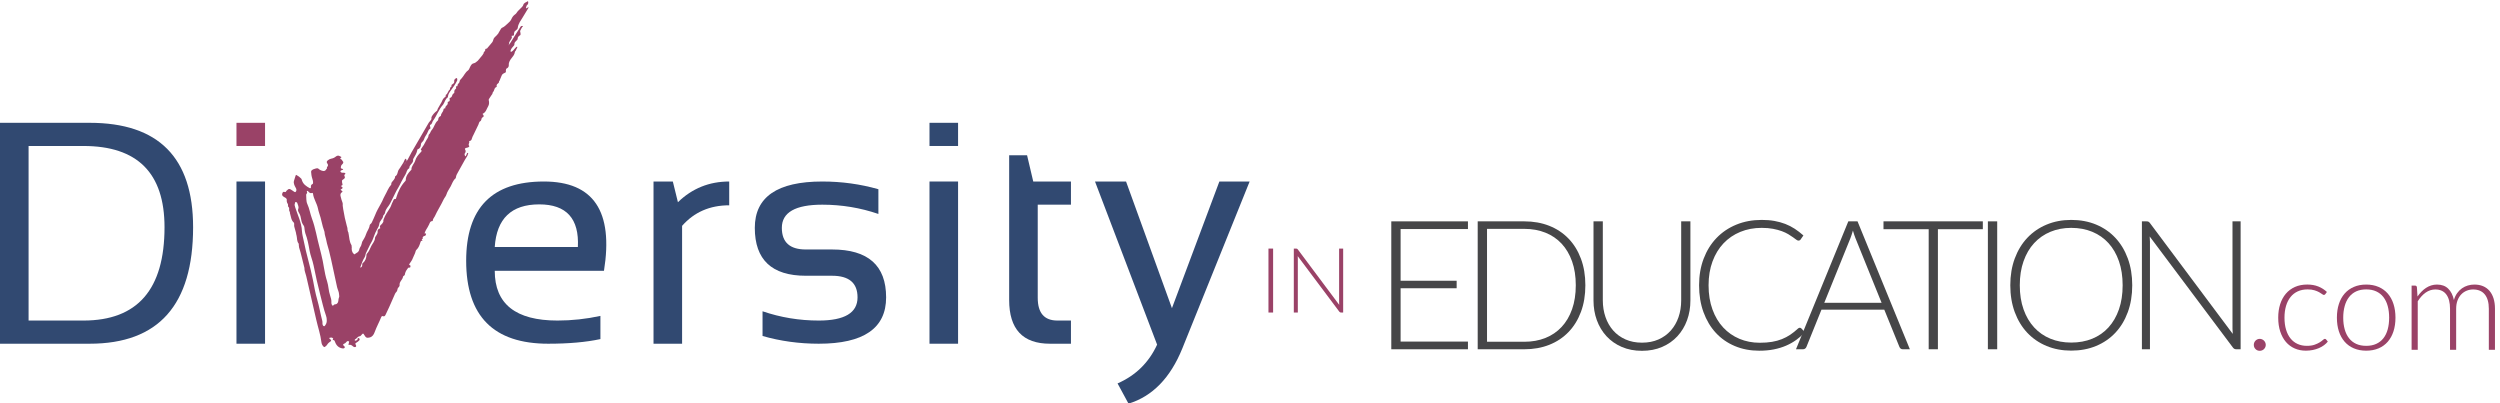 <?xml version="1.0" encoding="UTF-8" standalone="no"?>
<!-- Created with Inkscape (http://www.inkscape.org/) -->

<svg
   version="1.1"
   id="svg2"
   width="400"
   height="64.53"
   viewBox="0 0 400 64.53"
   sodipodi:docname="DiversityInEducation-logo.svg"
   inkscape:version="1.1.2 (0a00cf5339, 2022-02-04)"
   xmlns:inkscape="http://www.inkscape.org/namespaces/inkscape"
   xmlns:sodipodi="http://sodipodi.sourceforge.net/DTD/sodipodi-0.dtd"
   xmlns="http://www.w3.org/2000/svg"
   xmlns:svg="http://www.w3.org/2000/svg">
  <defs
     id="defs6" />
  <sodipodi:namedview
     id="namedview4"
     pagecolor="#ffffff"
     bordercolor="#000000"
     borderopacity="0.25"
     inkscape:showpageshadow="2"
     inkscape:pageopacity="0.0"
     inkscape:pagecheckerboard="0"
     inkscape:deskcolor="#d1d1d1"
     inkscape:pageshadow="2"
     showgrid="false"
     width="257.613px"
     height="41.56px"
     inkscape:zoom="1.1713594"
     inkscape:cx="182.26685"
     inkscape:cy="-130.19061"
     inkscape:window-width="1920"
     inkscape:window-height="1043"
     inkscape:window-x="0"
     inkscape:window-y="0"
     inkscape:window-maximized="1"
     inkscape:current-layer="g8" />
  <g
     id="g8"
     inkscape:groupmode="layer"
     inkscape:label="ink_ext_XXXXXX"
     transform="matrix(1.333,0,0,-1.333,0,41.56)">
    <g
       id="g10"
       transform="matrix(0.155,0,0,0.155,0,-17.273)"
       style="stroke-width:0.644">
      <path
         d="m 64.598,64.359 c 41.871,0 62.808,24.086 62.808,72.258 0,41.946 -20.937,62.922 -62.808,62.922 H 22.133 V 64.359 Z M 0,46.414 V 217.484 h 69.387 c 53.429,0 80.148,-26.957 80.148,-80.867 0,-60.133 -26.719,-90.203 -80.148,-90.203 L 0,46.414"
         style="fill:#314971;fill-opacity:1;fill-rule:nonzero;stroke:none;stroke-width:0.644"
         id="path12" />
      <path
         d="M 205.25,172.027 V 46.414 H 183.121 V 172.027 h 22.129"
         style="fill:#314971;fill-opacity:1;fill-rule:nonzero;stroke:none;stroke-width:0.644"
         id="path14" />
      <path
         d="m 383.129,121.305 h 64.367 c 1.113,22.011 -8.859,33.015 -29.914,33.015 -21.531,0 -33.016,-11.004 -34.453,-33.015 z m 84.582,-18.422 h -84.582 c 0,-25.68 16.191,-38.524 48.574,-38.524 11.086,0 22.168,1.195 33.254,3.59 V 50.004 c -11.086,-2.391 -24.562,-3.59 -40.43,-3.59 -42.355,0 -63.527,21.418 -63.527,64.238 0,40.918 20.059,61.375 60.176,61.375 38.437,0 53.957,-23.047 46.535,-69.144"
         style="fill:#314971;fill-opacity:1;fill-rule:nonzero;stroke:none;stroke-width:0.644"
         id="path16" />
      <path
         d="M 506.078,46.414 V 172.027 h 14.953 l 3.946,-16.031 c 11.003,10.688 24.246,16.031 39.714,16.031 v -18.425 c -14.988,0 -27.156,-5.301 -36.484,-15.907 V 46.414 h -22.129"
         style="fill:#314971;fill-opacity:1;fill-rule:nonzero;stroke:none;stroke-width:0.644"
         id="path18" />
      <path
         d="m 590.504,52.398 v 19.141 c 13.953,-4.785 28.465,-7.18 43.535,-7.18 20.02,0 30.027,5.984 30.027,17.945 0,11.168 -6.57,16.746 -19.734,16.746 H 624 c -26.328,0 -39.484,12.363 -39.484,37.086 0,23.926 17.422,35.89 52.277,35.89 15,0 29.473,-1.992 43.426,-5.98 v -19.145 c -13.953,4.786 -28.426,7.18 -43.426,7.18 -20.891,0 -31.34,-5.98 -31.34,-17.945 0,-11.168 6.184,-16.746 18.547,-16.746 h 20.332 c 27.91,0 41.875,-12.364 41.875,-37.086 0,-23.926 -17.394,-35.891 -52.168,-35.891 -15.07,0 -29.582,1.992 -43.535,5.984"
         style="fill:#314971;fill-opacity:1;fill-rule:nonzero;stroke:none;stroke-width:0.644"
         id="path20" />
      <path
         d="M 741.918,172.027 V 46.414 H 719.789 V 172.027 Z m 0,45.457 v -17.945 h -22.129 v 17.945 h 22.129"
         style="fill:#314971;fill-opacity:1;fill-rule:nonzero;stroke:none;stroke-width:0.644"
         id="path22" />
      <path
         d="m 781.48,192.363 h 13.868 l 4.785,-20.336 h 29.199 V 154.082 H 803.609 V 81.941 c 0,-11.719 5.059,-17.582 15.196,-17.582 h 10.527 V 46.414 h -16.269 c -21.055,0 -31.583,11.285 -31.583,33.859 V 192.363"
         style="fill:#314971;fill-opacity:1;fill-rule:nonzero;stroke:none;stroke-width:0.644"
         id="path24" />
      <path
         d="m 847.953,172.027 h 24.043 l 35.539,-98.097 36.727,98.097 h 23.437 L 915.551,42.703 C 906.293,19.898 892.418,5.664 873.91,0 l -8.484,15.676 c 14.031,6.137 24.238,16.145 30.625,30.023 L 847.953,172.027"
         style="fill:#314971;fill-opacity:1;fill-rule:nonzero;stroke:none;stroke-width:0.644"
         id="path26" />
      <path
         d="m 1745.32,45.527 c 0,0.633 0.11,1.23 0.35,1.809 0.23,0.562 0.56,1.051 0.98,1.473 0.42,0.41 0.89,0.742 1.45,0.996 0.55,0.254 1.15,0.371 1.82,0.371 0.63,0 1.24,-0.117 1.8,-0.371 0.57,-0.254 1.06,-0.586 1.48,-0.996 0.41,-0.422 0.75,-0.91 0.99,-1.473 0.26,-0.578 0.39,-1.176 0.39,-1.809 0,-0.664 -0.13,-1.27 -0.39,-1.828 -0.24,-0.547 -0.58,-1.023 -0.99,-1.441 -0.42,-0.422 -0.91,-0.746 -1.48,-0.981 -0.56,-0.23 -1.17,-0.351 -1.8,-0.351 -1.3,0 -2.4,0.441 -3.27,1.332 -0.88,0.879 -1.33,1.969 -1.33,3.269"
         style="fill:#9a4267;fill-opacity:1;fill-rule:nonzero;stroke:none;stroke-width:0.644"
         id="path28" />
      <path
         d="m 1800.67,84.773 c -0.17,-0.164 -0.32,-0.301 -0.47,-0.418 -0.16,-0.117 -0.36,-0.176 -0.62,-0.176 -0.35,0 -0.8,0.223 -1.38,0.672 -0.59,0.449 -1.36,0.949 -2.33,1.476 -0.96,0.535 -2.17,1.024 -3.62,1.473 -1.45,0.453 -3.21,0.676 -5.28,0.676 -2.86,0 -5.4,-0.508 -7.62,-1.524 -2.22,-1.016 -4.09,-2.473 -5.6,-4.375 -1.52,-1.895 -2.68,-4.199 -3.48,-6.894 -0.8,-2.707 -1.2,-5.742 -1.2,-9.102 0,-3.508 0.41,-6.601 1.23,-9.309 0.81,-2.695 1.97,-4.969 3.47,-6.812 1.5,-1.859 3.31,-3.266 5.45,-4.23 2.13,-0.969 4.51,-1.457 7.1,-1.457 2.41,0 4.41,0.285 6.03,0.852 1.61,0.566 2.95,1.191 3.99,1.855 1.06,0.664 1.89,1.281 2.5,1.844 0.63,0.566 1.12,0.852 1.48,0.852 0.44,0 0.77,-0.164 1,-0.5 l 1.3,-1.602 c -0.77,-0.996 -1.74,-1.934 -2.9,-2.793 -1.17,-0.867 -2.48,-1.621 -3.94,-2.254 -1.48,-0.637 -3.07,-1.125 -4.78,-1.476 -1.72,-0.352 -3.51,-0.527 -5.38,-0.527 -3.16,0 -6.05,0.578 -8.67,1.73 -2.62,1.152 -4.87,2.812 -6.75,5 -1.88,2.188 -3.35,4.863 -4.4,8.027 -1.05,3.164 -1.58,6.769 -1.58,10.801 0,3.801 0.5,7.266 1.5,10.399 1,3.137 2.46,5.832 4.37,8.098 1.93,2.266 4.27,4.024 7.05,5.274 2.79,1.25 5.98,1.875 9.58,1.875 3.24,0 6.11,-0.516 8.63,-1.543 2.52,-1.035 4.7,-2.441 6.57,-4.199 l -1.25,-1.711"
         style="fill:#9a4267;fill-opacity:1;fill-rule:nonzero;stroke:none;stroke-width:0.644"
         id="path30" />
      <path
         d="m 1832.37,44.773 c 2.97,0 5.55,0.508 7.77,1.535 2.22,1.016 4.07,2.469 5.56,4.375 1.47,1.895 2.59,4.188 3.32,6.875 0.73,2.676 1.1,5.684 1.1,9.023 0,3.301 -0.37,6.301 -1.1,8.992 -0.73,2.707 -1.85,5.012 -3.32,6.926 -1.49,1.926 -3.34,3.398 -5.56,4.434 -2.22,1.027 -4.8,1.543 -7.77,1.543 -2.97,0 -5.56,-0.516 -7.78,-1.543 -2.21,-1.035 -4.06,-2.508 -5.54,-4.434 -1.49,-1.914 -2.61,-4.219 -3.35,-6.926 -0.75,-2.691 -1.13,-5.691 -1.13,-8.992 0,-3.34 0.38,-6.348 1.13,-9.023 0.74,-2.688 1.86,-4.981 3.35,-6.875 1.48,-1.906 3.33,-3.359 5.54,-4.375 2.22,-1.027 4.81,-1.535 7.78,-1.535 z m 0,47.453 c 3.56,0 6.76,-0.606 9.58,-1.828 2.81,-1.211 5.18,-2.938 7.12,-5.164 1.93,-2.238 3.41,-4.934 4.42,-8.078 1.02,-3.152 1.53,-6.68 1.53,-10.574 0,-3.906 -0.51,-7.422 -1.53,-10.559 -1.01,-3.125 -2.49,-5.809 -4.42,-8.047 -1.94,-2.234 -4.31,-3.945 -7.12,-5.145 -2.82,-1.199 -6.02,-1.809 -9.58,-1.809 -3.57,0 -6.76,0.609 -9.57,1.809 -2.82,1.199 -5.21,2.91 -7.15,5.145 -1.95,2.238 -3.44,4.922 -4.45,8.047 -1.02,3.137 -1.53,6.652 -1.53,10.559 0,3.895 0.51,7.422 1.53,10.574 1.01,3.144 2.5,5.84 4.45,8.078 1.94,2.227 4.33,3.953 7.15,5.164 2.81,1.223 6,1.828 9.57,1.828"
         style="fill:#9a4267;fill-opacity:1;fill-rule:nonzero;stroke:none;stroke-width:0.644"
         id="path32" />
      <path
         d="m 1867.51,41.68 v 49.746 h 2.6 c 0.87,0 1.37,-0.41 1.51,-1.25 l 0.45,-7.199 c 0.96,1.367 2,2.617 3.1,3.75 1.09,1.133 2.28,2.113 3.53,2.93 1.25,0.812 2.57,1.445 3.99,1.895 1.42,0.453 2.91,0.676 4.47,0.676 3.64,0 6.54,-1.055 8.7,-3.176 2.17,-2.117 3.64,-5.059 4.41,-8.816 0.59,2.062 1.43,3.848 2.52,5.34 1.08,1.504 2.32,2.746 3.72,3.731 1.4,0.977 2.92,1.719 4.57,2.199 1.64,0.488 3.33,0.723 5.06,0.723 2.47,0 4.68,-0.41 6.64,-1.219 1.96,-0.824 3.64,-2.023 5.02,-3.625 1.37,-1.601 2.44,-3.574 3.17,-5.898 0.73,-2.336 1.1,-5 1.1,-8.008 V 41.68 h -4.75 v 31.797 c 0,4.871 -1.06,8.574 -3.15,11.133 -2.1,2.547 -5.1,3.816 -9,3.816 -1.74,0 -3.4,-0.312 -4.98,-0.945 -1.58,-0.637 -2.98,-1.574 -4.2,-2.824 -1.22,-1.25 -2.19,-2.812 -2.9,-4.676 -0.71,-1.867 -1.07,-4.035 -1.07,-6.504 V 41.68 h -4.75 v 31.797 c 0,4.832 -0.97,8.535 -2.9,11.101 -1.93,2.57 -4.76,3.848 -8.46,3.848 -2.69,0 -5.19,-0.809 -7.5,-2.418 -2.29,-1.621 -4.34,-3.859 -6.14,-6.731 V 41.68 h -4.76"
         style="fill:#9a4267;fill-opacity:1;fill-rule:nonzero;stroke:none;stroke-width:0.644"
         id="path34" />
      <path
         d="m 262.52,82.231 c -0.727,-1.399 -0.094,-3.145 -1.286,-4.477 -0.406,-0.457 -0.714,-0.731 -1.273,-0.773 -0.555,-0.047 -1.145,-0.105 -1.488,-0.57 -0.828,-1.117 -1.227,-0.328 -1.555,0.351 -0.211,0.43 -0.332,0.969 -0.297,1.441 0.141,1.938 -0.363,3.758 -0.984,5.539 -1.254,3.594 -1.188,7.488 -2.36,11.055 -2.23,6.797 -2.644,13.957 -4.507,20.812 -0.481,1.758 -0.84,3.571 -1.317,5.301 -2.035,7.457 -3.16,15.16 -5.887,22.43 -1.382,3.672 -1.886,7.609 -3.55,11.195 -1.059,2.285 -0.7,4.781 -0.926,7.192 -0.012,0.136 0.019,0.308 0.094,0.421 0.8,1.188 0.804,1.184 0.343,2.563 0.723,0.18 1.075,-0.215 1.391,-0.578 0.734,-0.844 1.531,-1.426 2.723,-0.977 0.613,0.231 0.714,-0.312 0.754,-0.64 0.5,-3.969 2.918,-7.282 3.769,-11.133 0.281,-1.254 0.535,-2.547 0.973,-3.738 1.703,-4.625 2.258,-9.571 4.019,-14.176 0.055,-0.141 0.125,-0.281 0.129,-0.426 0.078,-2.402 1.078,-4.613 1.485,-6.965 0.441,-2.551 1.382,-5.062 2.019,-7.617 2.336,-9.348 4.094,-18.824 6.238,-28.215 0.45,-1.973 1.539,-3.754 1.567,-5.875 0.008,-0.719 0.289,-1.449 -0.074,-2.141 z M 251.867,60.711 c -0.258,-0.336 -0.449,-0.855 -1.015,-0.707 -0.52,0.133 -0.809,0.547 -0.977,1.043 -0.324,0.965 -0.02,2 -0.273,2.957 -1.457,5.516 -2.372,11.148 -3.965,16.645 -1.438,4.945 -2.321,10.062 -3.297,15.129 -1.953,10.149 -5.164,19.996 -7.102,30.145 -0.492,2.586 -1.289,5.156 -1.414,7.762 -0.312,6.554 -3.297,12.293 -5.226,18.351 -0.356,1.11 -0.719,2.176 -0.125,3.309 0.16,0.304 -0.075,0.918 0.582,0.793 0.461,-0.086 0.992,-0.211 1.144,-0.778 0.414,-1.515 1.489,-2.871 0.723,-4.656 -0.387,-0.902 0.043,-1.996 0.574,-2.848 1.027,-1.644 1.465,-3.457 1.75,-5.335 0.258,-1.68 0.824,-3.223 1.899,-4.606 0.714,-0.922 0.519,-2.187 0.761,-3.293 0.192,-0.871 0.203,-1.805 0.52,-2.625 1.672,-4.34 2.504,-8.863 3.297,-13.426 0.675,-3.89 2.312,-7.574 3.093,-11.429 1.571,-7.739 3.25,-15.469 5.243,-23.082 1.386,-5.312 2.554,-10.723 4.402,-15.926 0.398,-1.125 0.609,-2.305 0.582,-3.512 0.074,-1.441 -0.289,-2.758 -1.176,-3.91 z M 399.766,289.301 c 0.695,0.496 1.101,1.043 1.203,1.875 0.375,3.094 2.269,5.461 3.828,7.992 1.473,2.387 2.902,4.793 4.351,7.191 0.231,0.176 0.231,0.422 0.036,0.567 -0.207,0.152 -0.418,-0.024 -0.586,-0.18 -0.129,-0.133 -0.258,-0.266 -0.387,-0.394 -0.324,-0.2 -0.645,-0.313 -0.945,0.039 0.218,1.097 0.476,2.172 1.5,2.859 0.097,0.066 0.113,0.258 0.168,0.391 0.074,0.695 0.336,1.398 -0.141,2.054 -1.25,-0.937 -3.098,-1.105 -3.609,-3.007 -0.192,-0.715 -0.778,-1.305 -1.317,-1.879 -1.344,-1.426 -2.937,-2.625 -3.957,-4.348 -0.168,-0.414 -0.578,-0.598 -0.871,-0.895 -1.363,-0.925 -2.328,-2.16 -2.98,-3.679 -0.618,-1.442 -1.661,-2.457 -2.883,-3.504 -1.426,-1.227 -2.629,-2.641 -4.457,-3.336 -0.371,-0.141 -0.656,-0.598 -0.895,-0.965 -0.476,-0.73 -0.894,-1.5 -1.34,-2.254 -0.3,-0.312 -0.328,-0.777 -0.586,-1.113 -0.41,-0.488 -0.796,-1 -1.234,-1.461 -1.008,-1.066 -2.387,-1.965 -2.652,-3.445 -0.27,-1.493 -1.168,-2.414 -2.071,-3.43 -0.812,-0.91 -1.586,-1.856 -2.375,-2.789 -0.296,-0.871 -1.242,-0.586 -1.796,-1 0.125,-0.77 -0.055,-1.438 -0.672,-1.949 -0.383,-0.325 -0.637,-0.703 -0.539,-1.235 -0.387,-0.433 -0.575,-0.988 -0.907,-1.457 -1.082,-1.304 -2.168,-2.609 -3.25,-3.914 -0.257,-0.355 -0.539,-0.687 -0.929,-0.906 -0.77,-0.664 -1.571,-1.344 -2.575,-1.527 -1.566,-0.289 -2.14,-1.497 -2.789,-2.684 -0.535,-0.984 -0.851,-2.305 -1.679,-2.879 -2.231,-1.551 -3.117,-4.082 -4.844,-5.973 -0.719,-0.785 -1.664,-1.589 -1.707,-2.656 -0.059,-1.418 -2.047,-1.836 -1.555,-3.414 0.008,-0.019 -0.242,-0.18 -0.359,-0.168 -0.914,0.086 -1,-0.375 -0.774,-1.094 0.114,-0.359 0.032,-0.789 -0.246,-0.964 -1.035,-0.649 -1.23,-1.594 -1.121,-2.7 0.035,-0.386 -0.164,-0.636 -0.515,-0.816 -0.618,-0.316 -0.918,-0.899 -1.125,-1.524 -0.293,-0.871 -0.629,-1.695 -1.664,-1.914 -0.407,-0.086 -0.383,-0.367 -0.36,-0.683 0.074,-0.942 0.465,-2.008 -1.039,-2.274 -0.328,-0.058 -0.523,-0.574 -0.437,-0.882 0.507,-1.891 -2.313,-2.336 -1.817,-4.207 0,-0.004 -0.265,-0.129 -0.398,-0.114 -0.844,0.094 -0.973,-0.445 -1.067,-1.097 -0.238,-1.684 -1.937,-2.743 -1.964,-4.536 0,-0.136 -0.25,-0.32 -0.418,-0.398 -1.118,-0.52 -1.602,-1.43 -1.668,-2.609 -0.024,-0.375 -0.219,-0.676 -0.485,-0.899 -2.273,-1.937 -2.586,-5.109 -4.629,-7.293 -0.812,-0.867 -1.015,-2.554 -2.175,-3.488 -0.129,-0.106 -0.184,-0.359 -0.188,-0.551 -0.043,-1.765 -1.426,-2.969 -2.094,-4.445 -0.929,-2.059 -2.218,-4.086 -3.621,-5.957 -0.164,-0.219 -0.449,-0.473 -0.113,-0.774 0.918,-0.832 0.215,-1.425 -0.328,-1.988 -1.766,-1.832 -3.477,-3.863 -4.133,-6.234 -0.707,-2.551 -3.133,-4.317 -2.981,-7.16 0.008,-0.164 -0.328,-0.336 -0.492,-0.512 -2,-2.18 -3.894,-4.414 -3.914,-7.613 -0.004,-0.336 -0.207,-0.551 -0.406,-0.766 -3.469,-3.723 -5.574,-8.184 -7.027,-12.996 -0.102,-0.332 -0.172,-0.863 -0.512,-0.828 -1.633,0.164 -1.535,-1.164 -2.082,-2.082 -0.852,-1.426 -1.172,-3.051 -1.965,-4.469 -1.648,-2.953 -3.871,-5.578 -4.988,-8.84 -0.18,-0.523 -0.473,-1.019 -0.356,-1.566 0.164,-0.739 -0.371,-1.114 -0.621,-1.664 -0.578,-1.266 -2.777,-1.77 -1.812,-3.782 0.152,-0.32 -0.36,-0.433 -0.594,-0.535 -1.121,-0.476 -1.574,-1.234 -1.418,-2.488 0.109,-0.906 -0.391,-1.723 -0.84,-2.508 -0.422,-0.73 -1.14,-1.461 -1.176,-2.215 -0.109,-2.496 -1.804,-4.164 -2.847,-6.172 -1.102,-2.105 -1.797,-4.437 -3.539,-6.175 -0.125,-0.125 -0.207,-0.352 -0.211,-0.532 -0.055,-2.539 -0.711,-4.808 -2.778,-6.5 -0.488,-0.398 -0.625,-0.968 -0.554,-1.617 0.109,-0.992 -0.473,-1.582 -1.289,-2.094 -0.262,0.633 0.078,1.067 0.234,1.497 0.816,2.277 1.621,4.558 2.945,6.609 0.66,1.019 0.532,2.324 1.075,3.34 1.464,2.73 2.539,5.64 4.175,8.32 0.879,1.441 1.457,3.281 2.098,4.965 0.656,1.723 1.363,3.406 2.277,5.012 0.715,1.25 1.504,2.515 1.676,3.957 0.152,1.297 0.754,2.336 1.496,3.269 0.766,0.961 1.426,1.871 1.512,3.153 0.027,0.375 0.476,0.726 0.746,1.078 0.301,0.394 0.625,0.754 0.691,1.289 0.254,2.09 1.621,3.836 2.723,5.308 1.117,1.504 1.875,3.203 2.656,4.739 1.664,3.265 3.102,6.652 5.075,9.761 0.894,1.41 1.515,2.957 2.3,4.391 1.032,1.887 2.035,3.816 3.168,5.644 0.938,1.508 0.844,3.641 2.735,4.586 0.156,0.075 0.211,0.446 0.226,0.684 0.074,1.004 0.59,1.742 1.25,2.461 0.942,1.023 1.891,2.074 1.645,3.656 -0.059,0.356 0.172,0.653 0.355,0.957 1.203,2.043 2.485,4.055 2.891,6.453 0.047,0.282 0.035,0.539 0.437,0.653 1.594,0.461 2.301,2.133 2.325,3.222 0.031,1.301 0.57,1.934 1.293,2.602 1.289,1.195 1.335,3.012 2.308,4.348 0.824,1.132 1.484,2.347 1.965,3.664 0.273,0.761 0.656,1.488 1.391,1.879 0.609,0.328 0.554,0.722 0.351,1.23 -0.273,0.676 -0.402,1.813 0.008,1.965 1.551,0.558 1.332,2.121 2.078,3.101 2.996,3.934 4.414,8.856 7.848,12.516 0.066,0.07 0.093,0.18 0.148,0.262 1.168,1.73 1.481,4.008 3.375,5.293 0.156,0.105 0.195,0.445 0.211,0.679 0.149,1.832 1.145,3.247 2.184,4.661 1.82,2.468 3.625,4.949 4.949,7.734 0.129,0.488 0.117,0.977 0.008,1.469 -0.727,1.019 -1.114,0.312 -1.52,-0.301 -0.625,-0.242 -0.808,-0.711 -0.801,-1.359 0.008,-0.508 0.172,-1.047 -0.14,-1.532 -0.383,-0.781 -1.235,-1.027 -1.817,-1.578 -0.367,-0.519 0.266,-1.371 -0.566,-1.742 -0.98,-0.402 -0.465,-1.668 -0.961,-2.035 -1.426,-1.059 -1.363,-3.145 -2.973,-3.992 -0.265,-0.45 0.102,-1.004 -0.254,-1.438 -0.519,-0.34 -0.96,-0.75 -1.406,-1.199 -0.855,-0.863 -1.09,-1.981 -1.633,-2.965 -0.961,-1.73 -1.972,-3.43 -2.964,-5.144 -0.321,-0.571 -0.2,-1.36 -0.86,-1.762 -1.605,-1.242 -2.945,-2.711 -3.906,-4.512 -0.348,-0.66 0.113,-1.43 -0.281,-2.082 -0.481,-0.937 -1.391,-1.555 -1.91,-2.437 -2.278,-3.848 -4.485,-7.739 -6.727,-11.606 -2.191,-3.785 -4.398,-7.566 -6.602,-11.348 -0.304,-0.312 -0.328,-0.773 -0.589,-1.105 -0.809,-1.523 -1.618,-3.047 -2.426,-4.57 -1.028,-1.196 -1.715,-2.621 -2.66,-3.993 0.254,0.711 0.636,1.223 1.023,1.739 0.434,0.578 0.984,1.121 0.789,1.957 -0.316,0.301 -0.258,0.875 -0.781,1.047 -1.035,-0.887 -1.113,-2.313 -1.887,-3.371 -1.14,-1.567 -1.98,-3.356 -3.183,-4.86 -1.336,-1.683 -0.786,-4.359 -3.028,-5.5 0.067,-2.219 -1.886,-3.289 -2.812,-4.941 -0.282,-0.473 0.074,-1.051 -0.258,-1.516 -2.211,-2.43 -3.207,-5.566 -4.832,-8.34 -0.223,-0.347 -0.328,-0.754 -0.555,-1.097 -0.179,-0.344 -0.394,-0.668 -0.531,-1.028 -1.164,-3.054 -3.023,-5.75 -4.484,-8.656 -0.754,-1.492 -1.516,-2.949 -2.082,-4.539 -0.696,-1.961 -1.762,-3.781 -2.575,-5.703 -0.363,-0.859 -1.472,-1.184 -1.57,-2.07 -0.289,-2.625 -2.141,-4.579 -2.855,-7.016 -0.614,-2.078 -1.868,-3.859 -2.934,-5.727 -0.34,-0.996 -0.438,-2.062 -0.867,-3.035 -0.727,-1.086 -1.352,-2.211 -1.524,-3.535 -0.406,-0.656 -0.687,-1.422 -1.476,-1.758 -0.621,-0.406 -1.242,-0.816 -1.864,-1.226 -0.46,-0.434 -0.617,0.09 -0.878,0.285 -1.582,1.48 -1.633,3.379 -1.461,5.336 -0.352,0.457 0.117,1.097 -0.34,1.531 -1.512,2.559 -1.547,5.484 -2.063,8.293 -0.351,0.457 0.211,1.168 -0.429,1.547 -0.211,0.848 -0.555,1.676 -0.473,2.582 -0.133,0.75 -0.195,1.516 -0.523,2.223 -1.184,4.195 -2.059,8.457 -2.754,12.761 -0.293,0.492 0.058,1.094 -0.27,1.578 -0.012,0.157 -0.023,0.309 -0.031,0.465 -0.328,1.02 0.082,2.094 -0.242,3.114 -0.657,1.722 -1.203,3.464 -1.582,5.281 -0.254,1.222 0.011,2.058 0.894,2.812 0.281,0.215 0.832,0.258 0.52,0.836 -0.461,0.414 -0.926,0.824 -1.422,1.27 1.84,1.082 2.008,1.316 0.961,2.39 -0.192,0.188 -0.707,-0.039 -0.653,0.418 0.067,0.52 0.762,0.09 0.93,0.528 0.832,0.824 -0.266,1.644 -0.008,2.472 -0.211,0.629 -0.23,1.223 0.301,1.727 0.941,0.66 2.316,1.351 1.688,2.641 -0.493,1.007 -0.368,1.382 0.398,1.902 0.254,0.176 0.09,0.437 0.016,0.66 -0.348,0.254 -0.723,0.426 -1.172,0.383 -0.246,-0.008 -0.492,-0.016 -0.739,-0.02 -0.793,-0.004 -1.648,0.278 -1.808,0.989 -0.152,0.671 0.816,0.808 1.32,1.144 0.262,0.176 0.688,0.059 0.813,0.391 -0.301,0.929 -1.883,0.215 -1.809,1.492 0.055,0.934 0.234,1.863 1.063,2.5 0.152,0.117 0.277,0.281 0.394,0.437 0.586,0.774 0.692,1.516 -0.176,2.172 -0.164,0.567 -0.535,0.965 -1.004,1.289 -0.507,0.133 -1.117,0.465 -0.488,0.903 1.387,0.965 0.129,1.066 -0.359,1.406 -1.149,0.805 -2.313,0.633 -3.317,-0.203 -1.074,-0.895 -2.277,-1.41 -3.625,-1.641 -0.875,-0.148 -1.617,-0.582 -2.312,-1.086 -0.988,-0.715 -1.578,-1.449 -0.582,-2.715 0.605,-0.773 0.719,-1.808 -0.231,-2.597 -0.324,-0.43 0.082,-1.004 -0.285,-1.422 -0.656,-0.434 -0.773,-1.438 -1.691,-1.598 -0.543,-0.152 -1.082,-0.23 -1.621,0.024 -1.258,0.273 -2.328,0.898 -3.266,1.765 -0.578,0.317 -1.176,0.207 -1.773,0.078 -1.344,-0.351 -2.672,-0.722 -3.625,-1.839 -0.188,-0.59 -0.157,-1.184 -0.02,-1.778 0.074,-1.996 0.664,-3.883 1.246,-5.773 0.254,-0.844 0.254,-1.692 0,-2.539 -1.101,-0.446 -1.715,-1.176 -1.492,-2.446 0.16,-0.918 -0.488,-1.128 -1.074,-0.808 -2.492,1.359 -4.84,2.906 -5.824,5.801 -0.223,0.515 -0.243,1.117 -0.661,1.55 -1.007,1.094 -2.195,1.961 -3.507,2.657 -0.797,0.562 -0.606,-0.348 -0.868,-0.582 -0.398,-1.282 -0.796,-2.559 -1.199,-3.84 -0.25,-0.696 -0.226,-1.395 -0.012,-2.09 0.192,-1.43 1.067,-2.574 1.649,-3.832 0.445,-0.973 0.293,-1.938 -0.285,-2.566 -0.637,-0.696 -1.297,0.234 -1.918,0.531 -0.348,0.168 -0.645,0.441 -0.969,0.66 -2.105,1.426 -2.391,1.359 -4.25,-0.395 -0.375,-0.351 -0.461,-1.371 -1.402,-0.91 -0.543,0.121 -1.078,0.227 -1.485,-0.312 -0.957,-1.551 -0.593,-2.867 1.2,-3.735 1.257,-0.605 2.261,-1.23 1.824,-2.863 -0.067,-0.242 0.16,-0.496 0.156,-0.68 -0.02,-1.011 1.078,-1.718 0.91,-2.578 -0.18,-0.918 0.11,-1.39 0.692,-1.89 0.394,-0.848 -0.059,-1.778 0.257,-2.629 0.114,-0.219 0.227,-0.438 0.34,-0.657 0.356,-0.429 -0.019,-0.992 0.262,-1.433 0.75,-2.484 0.836,-5.25 3.043,-7.113 0.344,-0.993 -0.059,-2.043 0.238,-3.039 0.414,-1.489 0.828,-2.977 1.242,-4.465 0.188,-0.903 0.27,-1.828 0.567,-2.707 0.445,-1.973 0.121,-4.149 1.551,-5.86 0.277,-0.613 -0.043,-1.293 0.234,-1.906 0.031,-0.391 -0.012,-0.809 0.113,-1.172 0.867,-2.508 1.477,-5.086 2.114,-7.656 0.667,-2.703 1.339,-5.41 2.011,-8.117 -0.117,-2.211 0.918,-4.184 1.383,-6.27 2.5,-11.254 5.238,-22.457 7.746,-33.711 1.317,-5.906 3.356,-11.641 4.059,-17.688 0.156,-1.352 0.773,-2.567 1.84,-3.492 0.347,-0.305 0.464,-0.18 0.921,0.059 1.52,0.789 1.907,2.496 3.254,3.41 1.653,1.121 2.239,1.363 0.051,3.106 -0.055,0.043 -0.031,0.184 -0.051,0.348 0.946,0.207 1.84,0.617 2.793,-0.141 0.754,-0.598 -0.222,-0.938 -0.066,-1.504 1.109,0.215 1.43,-0.473 1.777,-1.426 1,-2.769 2.848,-4.672 5.922,-5.074 0.633,-0.082 1.192,0.016 1.547,0.621 0.355,0.606 -0.105,0.902 -0.48,1.227 -0.856,0.738 -1.141,1.383 0.214,1.895 0.762,0.289 1.313,0.887 1.813,1.516 0.465,0.578 1.144,0.465 1.641,0.277 0.515,-0.191 0.199,-0.723 0.066,-1.156 -0.164,-0.531 -0.18,-1.109 -0.27,-1.734 1.512,0.582 2.473,-0.176 3.45,-1.023 0.621,-0.539 1.5,-0.879 2.183,-0.363 0.571,0.43 0.199,1.25 -0.125,1.774 -0.461,0.75 -0.082,1.027 0.481,1.379 0.84,0.527 1.683,1.066 2.347,1.824 0.325,0.367 0.41,0.781 0.18,1.238 -0.172,0.34 -0.449,0.539 -0.816,0.57 -0.696,0.059 -0.571,-0.512 -0.692,-0.914 -0.187,-0.644 -0.679,-0.938 -1.312,-1.055 -0.297,-0.055 -0.645,-0.148 -0.821,0.141 -0.218,0.355 0.036,0.781 0.293,0.891 1.293,0.539 1.844,2.152 3.411,2.301 0.687,0.07 1.093,0.629 1.515,1.133 1.137,1.34 1.27,1.32 2.156,-0.215 1.188,-2.066 1.957,-2.391 4.121,-1.836 2.2,0.566 3.18,2.258 3.879,4.18 1.45,3.969 3.496,7.68 5.082,11.59 0.231,0.555 0.524,1.024 1.204,0.742 1.203,-0.508 1.734,0.199 2.171,1.125 0.938,1.973 1.899,3.934 2.793,5.926 1.551,3.441 3.09,6.887 4.563,10.359 0.433,1.027 1.598,1.57 1.707,2.742 0.082,0.887 0.363,1.621 1.039,2.227 0.5,0.445 0.812,1.117 0.742,1.738 -0.293,2.68 2.449,4.09 2.672,6.543 0.023,0.25 0.5,0.449 0.754,0.684 0.215,0.199 0.566,0.395 0.598,0.625 0.214,1.711 0.91,3.16 1.949,4.547 0.48,0.64 0.746,1.269 1.664,1.085 0.73,-0.148 0.617,0.489 0.758,0.84 0.125,0.317 0.136,0.692 -0.27,0.895 -0.816,0.41 -0.906,0.504 -0.414,1.254 0.961,1.465 2.039,2.777 2.637,4.539 0.488,1.441 1.414,2.797 1.847,4.328 0.188,0.668 0.309,1.41 0.836,1.891 1.739,1.582 2.442,3.711 3.114,5.839 0.265,0.836 0.504,1.469 1.562,1 0.106,0.614 -1.269,1.2 0.11,1.594 0.238,0.07 0.039,0.442 0.019,0.68 -0.062,0.805 0.707,1.574 1.598,1.695 0.715,0.094 0.894,0.719 1.031,1.27 0.156,0.633 -0.109,0.73 -0.75,0.554 -0.449,-0.129 -0.305,0.414 -0.223,0.625 0.289,0.739 0.582,1.485 0.977,2.168 0.836,1.461 1.809,2.832 2.476,4.407 0.434,1.019 0.727,2.394 2.333,2.39 0.238,0 0.449,0.246 0.453,0.524 0.027,1.285 1.031,2.09 1.504,3.14 2.035,4.528 4.808,8.66 6.882,13.153 0.614,1.32 1.715,2.363 2.114,3.707 0.711,2.414 2.246,4.371 3.394,6.519 1.117,2.078 1.758,4.508 3.723,6.094 0.16,0.133 0.222,0.445 0.246,0.687 0.168,1.629 1.019,2.973 1.801,4.348 2.406,4.008 4.379,8.258 6.941,12.176 0.254,0.398 0.418,0.836 0.52,1.293 -0.09,0.414 0.777,0.949 -0.032,1.199 -0.472,0.145 -0.652,-0.484 -0.82,-0.906 -0.176,-0.442 -0.402,-0.863 -0.605,-1.297 -0.188,-0.145 -0.215,-0.613 -0.621,-0.301 -0.09,0.207 -0.18,0.414 -0.266,0.621 -0.289,0.5 -0.199,1.012 -0.024,1.52 0.911,0.871 0.778,2.062 0.301,2.879 -0.531,0.918 0.067,1.043 0.504,1.265 0.469,0.239 1.039,0.266 1.559,0.41 0.625,0.176 1.347,0.93 1.093,1.176 -1.242,1.215 0.434,2.336 -0.05,3.469 -0.157,0.359 0.179,0.363 0.414,0.406 1.09,0.207 1.453,0.934 1.691,1.961 0.235,0.988 0.797,1.903 1.242,2.836 1.25,2.629 2.481,5.27 3.793,7.867 0.485,0.961 0.43,2.262 1.657,2.789 0.418,0.289 0.421,0.805 0.644,1.2 0.063,0.796 0.461,1.402 1.141,1.773 0.824,0.449 0.746,0.996 0.375,1.715 -0.164,0.316 -0.633,0.508 -0.52,0.922 2.621,1.109 3.043,3.844 4.285,5.859 0.766,1.238 0.864,3.098 0.414,4.742 -0.109,0.399 0.086,0.735 0.332,1.082 0.692,0.985 1.329,2.008 1.985,3.016 0.43,0.285 0.433,0.797 0.652,1.195 -0.023,0.489 0.242,0.852 0.535,1.2 0.438,0.296 0.457,0.808 0.645,1.234 0.269,0.945 0.59,1.84 1.578,2.301 0.242,0.117 0.582,0.351 0.477,0.668 -0.493,1.457 0.796,1.886 1.484,2.664 0.418,0.429 0.012,1.203 0.644,1.543 0.407,1.406 1.215,2.64 1.661,4.054 0.425,1.348 1.863,1.868 3.078,2.461 0.5,0.657 -0.039,1.477 0.332,2.153 -0.106,0.484 0.211,0.769 0.558,0.941 1.161,0.57 1.645,1.481 1.567,2.75 -0.133,2.129 1.097,3.863 2.23,5.336 0.856,1.109 1.778,2.09 2.199,3.449 0.223,0.758 0.211,1.61 0.907,2.168 0.41,0.863 0.824,1.727 1.234,2.59 0.156,0.324 -0.031,0.473 -0.301,0.582 -1.621,-0.977 -2.351,-2.871 -3.968,-3.855 -1.184,-0.426 -1.008,0.3 -0.852,1.007 0.43,1.575 1.738,2.539 2.625,3.797 0.523,0.442 0.051,1.106 0.363,1.598 0.11,0.926 0.871,1.394 1.414,2.019 0.414,0.477 1.028,0.825 1.024,1.575 -0.004,1.5 1.066,2.191 2.156,2.867 0.09,0.59 0.137,1.176 -0.031,1.762 0.031,0.554 -0.449,1.093 -0.098,1.656 0.703,1.137 1.039,2.504 2.133,3.39 -0.481,0.329 -0.981,0.204 -1.481,0.063 -0.171,-0.176 -0.382,-0.324 -0.507,-0.523 -2.727,-4.313 -5.446,-8.625 -8.161,-12.942 -0.39,-0.543 -0.835,-1.043 -1.269,-1.555 0.473,0.649 0.832,1.348 0.633,2.286 0.511,0.882 0.969,1.8 1.554,2.628 0.422,0.594 0.77,1.184 0.528,1.879 -0.231,0.657 -0.125,0.934 0.57,0.782 0.395,-0.082 0.649,0.093 0.938,0.261 0.429,0.563 -0.036,1.278 0.308,1.852 -0.015,1.168 0.879,1.742 1.649,2.297"
         style="fill:#9a4267;fill-opacity:1;fill-rule:nonzero;stroke:none;stroke-width:0.644"
         id="path36" />
      <path
         d="m 1136.76,141.168 v -5.949 h -52.15 V 95.18 h 43.4 v -5.809 h -43.4 V 48.07 h 52.15 v -5.953 h -59.36 v 99.051 h 59.36"
         style="fill:#464648;fill-opacity:1;fill-rule:nonzero;stroke:none;stroke-width:0.644"
         id="path38" />
      <path
         d="m 1220.27,91.68 c 0,6.906 -0.96,13.066 -2.87,18.48 -1.92,5.41 -4.61,9.985 -8.09,13.719 -3.48,3.734 -7.66,6.582 -12.57,8.539 -4.9,1.961 -10.33,2.941 -16.31,2.941 h -28.9 V 47.93 h 28.9 c 5.98,0 11.41,0.981 16.31,2.938 4.91,1.961 9.09,4.809 12.57,8.543 3.48,3.734 6.17,8.305 8.09,13.719 1.91,5.41 2.87,11.598 2.87,18.551 z m 7.41,0 c 0,-7.656 -1.14,-14.535 -3.43,-20.648 -2.28,-6.113 -5.5,-11.32 -9.66,-15.609 -4.15,-4.301 -9.12,-7.586 -14.91,-9.875 -5.78,-2.285 -12.2,-3.43 -19.25,-3.43 h -36.12 v 99.051 h 36.12 c 7.05,0 13.47,-1.145 19.25,-3.43 5.79,-2.285 10.76,-5.574 14.91,-9.867 4.16,-4.297 7.38,-9.496 9.66,-15.609 2.29,-6.114 3.43,-12.977 3.43,-20.582"
         style="fill:#464648;fill-opacity:1;fill-rule:nonzero;stroke:none;stroke-width:0.644"
         id="path40" />
      <path
         d="m 1271.51,47.23 c 4.76,0 9.02,0.824 12.77,2.48 3.76,1.66 6.95,3.957 9.56,6.899 2.61,2.941 4.61,6.402 5.99,10.395 1.37,3.992 2.06,8.293 2.06,12.914 v 61.25 h 7.14 v -61.25 c 0,-5.461 -0.86,-10.559 -2.59,-15.293 -1.73,-4.738 -4.21,-8.867 -7.45,-12.391 -3.25,-3.523 -7.19,-6.289 -11.84,-8.293 -4.64,-2.008 -9.85,-3.016 -15.64,-3.016 -5.78,0 -11,1.008 -15.65,3.016 -4.63,2.004 -8.58,4.769 -11.82,8.293 -3.24,3.523 -5.73,7.652 -7.46,12.391 -1.73,4.734 -2.59,9.832 -2.59,15.293 v 61.25 h 7.21 V 79.988 c 0,-4.617 0.69,-8.926 2.07,-12.914 1.37,-3.988 3.36,-7.457 5.94,-10.395 2.59,-2.941 5.77,-5.25 9.53,-6.93 3.76,-1.68 8.01,-2.519 12.77,-2.519"
         style="fill:#464648;fill-opacity:1;fill-rule:nonzero;stroke:none;stroke-width:0.644"
         id="path42" />
      <path
         d="m 1393.73,58.777 c 0.46,0 0.85,-0.164 1.19,-0.488 l 2.8,-3.012 c -2.06,-2.191 -4.3,-4.164 -6.73,-5.914 -2.42,-1.75 -5.07,-3.246 -7.94,-4.481 -2.87,-1.234 -6.02,-2.191 -9.45,-2.871 C 1370.17,41.34 1366.4,41 1362.3,41 c -6.87,0 -13.15,1.203 -18.87,3.606 -5.72,2.402 -10.61,5.809 -14.7,10.219 -4.09,4.41 -7.27,9.742 -9.56,15.996 -2.28,6.25 -3.42,13.203 -3.42,20.859 0,7.516 1.17,14.371 3.53,20.582 2.36,6.207 5.67,11.539 9.94,15.992 4.27,4.457 9.38,7.906 15.33,10.359 5.95,2.45 12.52,3.676 19.7,3.676 3.6,0 6.89,-0.269 9.88,-0.805 2.98,-0.539 5.77,-1.308 8.37,-2.308 2.58,-1.008 5.01,-2.25 7.31,-3.746 2.28,-1.496 4.52,-3.223 6.72,-5.18 l -2.18,-3.152 c -0.37,-0.559 -0.96,-0.836 -1.75,-0.836 -0.42,0 -0.95,0.242 -1.61,0.73 -0.65,0.492 -1.47,1.098 -2.48,1.821 -1.01,0.722 -2.22,1.519 -3.64,2.382 -1.43,0.86 -3.12,1.657 -5.07,2.379 -1.96,0.723 -4.23,1.328 -6.8,1.821 -2.57,0.488 -5.48,0.734 -8.75,0.734 -6.01,0 -11.54,-1.039 -16.59,-3.117 -5.04,-2.074 -9.37,-5.039 -13.02,-8.887 -3.64,-3.852 -6.47,-8.52 -8.5,-14.004 -2.03,-5.484 -3.05,-11.629 -3.05,-18.441 0,-7.004 1.01,-13.258 3.02,-18.758 2,-5.512 4.77,-10.164 8.33,-13.969 3.54,-3.801 7.73,-6.719 12.56,-8.75 4.83,-2.027 10.07,-3.047 15.72,-3.047 3.54,0 6.7,0.234 9.48,0.703 2.78,0.465 5.33,1.164 7.67,2.102 2.33,0.934 4.5,2.074 6.5,3.426 2.01,1.355 4,2.941 5.96,4.762 0.22,0.188 0.45,0.336 0.66,0.453 0.21,0.117 0.45,0.176 0.74,0.176"
         style="fill:#464648;fill-opacity:1;fill-rule:nonzero;stroke:none;stroke-width:0.644"
         id="path44" />
      <path
         d="m 1412.69,78.102 h 44.39 l -20.24,50.046 c -0.32,0.793 -0.65,1.692 -0.98,2.696 -0.33,1 -0.65,2.066 -0.98,3.183 -0.32,-1.117 -0.66,-2.183 -0.98,-3.183 -0.32,-1.004 -0.65,-1.922 -0.98,-2.762 z m 66.29,-35.984 h -5.53 c -0.65,0 -1.19,0.18 -1.61,0.527 -0.42,0.348 -0.74,0.801 -0.98,1.363 l -11.69,28.77 h -48.65 L 1398.9,44.008 c -0.18,-0.512 -0.52,-0.957 -0.98,-1.328 -0.46,-0.375 -1.03,-0.562 -1.67,-0.562 h -5.46 l 40.52,99.051 h 7.14 l 40.53,-99.051"
         style="fill:#464648;fill-opacity:1;fill-rule:nonzero;stroke:none;stroke-width:0.644"
         id="path46" />
      <path
         d="m 1535.48,141.168 v -6.09 h -34.79 V 42.117 h -7.14 v 92.961 h -35 v 6.09 h 76.93"
         style="fill:#464648;fill-opacity:1;fill-rule:nonzero;stroke:none;stroke-width:0.644"
         id="path48" />
      <path
         d="m 1546.61,42.117 h -7.22 v 99.051 h 7.22 V 42.117"
         style="fill:#464648;fill-opacity:1;fill-rule:nonzero;stroke:none;stroke-width:0.644"
         id="path50" />
      <path
         d="m 1643.75,91.68 c 0,6.906 -0.95,13.109 -2.86,18.617 -1.91,5.508 -4.61,10.176 -8.08,14 -3.48,3.828 -7.67,6.758 -12.57,8.789 -4.9,2.027 -10.33,3.043 -16.31,3.043 -5.88,0 -11.26,-1.016 -16.13,-3.043 -4.88,-2.031 -9.08,-4.961 -12.61,-8.789 -3.52,-3.824 -6.25,-8.492 -8.18,-14 -1.95,-5.508 -2.91,-11.711 -2.91,-18.617 0,-6.953 0.96,-13.172 2.91,-18.656 1.93,-5.484 4.66,-10.137 8.18,-13.965 3.53,-3.824 7.73,-6.746 12.61,-8.75 4.87,-2.008 10.25,-3.008 16.13,-3.008 5.98,0 11.41,1 16.31,3.008 4.9,2.004 9.09,4.926 12.57,8.75 3.47,3.828 6.17,8.48 8.08,13.965 1.91,5.484 2.86,11.703 2.86,18.656 z m 7.43,0 c 0,-7.656 -1.15,-14.594 -3.43,-20.824 -2.29,-6.231 -5.51,-11.555 -9.66,-15.965 -4.15,-4.406 -9.12,-7.816 -14.91,-10.219 -5.78,-2.402 -12.21,-3.602 -19.25,-3.602 -6.95,0 -13.32,1.199 -19.11,3.602 -5.79,2.402 -10.75,5.812 -14.91,10.219 -4.15,4.41 -7.39,9.734 -9.7,15.965 -2.3,6.23 -3.46,13.168 -3.46,20.824 0,7.606 1.16,14.527 3.46,20.758 2.31,6.222 5.55,11.546 9.7,15.957 4.16,4.406 9.12,7.824 14.91,10.253 5.79,2.426 12.16,3.641 19.11,3.641 7.04,0 13.47,-1.199 19.25,-3.601 5.79,-2.411 10.76,-5.829 14.91,-10.262 4.15,-4.434 7.37,-9.766 9.66,-15.988 2.28,-6.231 3.43,-13.153 3.43,-20.758"
         style="fill:#464648;fill-opacity:1;fill-rule:nonzero;stroke:none;stroke-width:0.644"
         id="path52" />
      <path
         d="m 1663.71,140.922 c 0.38,-0.16 0.77,-0.524 1.19,-1.082 l 64.12,-85.82 c -0.14,1.402 -0.21,2.754 -0.21,4.062 v 83.086 h 6.3 V 42.117 h -3.43 c -1.07,0 -1.94,0.465 -2.59,1.402 l -64.4,85.957 c 0.14,-1.395 0.21,-2.731 0.21,-3.989 V 42.117 h -6.23 v 99.051 h 3.5 c 0.66,0 1.16,-0.078 1.54,-0.246"
         style="fill:#464648;fill-opacity:1;fill-rule:nonzero;stroke:none;stroke-width:0.644"
         id="path54" />
      <path
         d="m 985.883,70.566 h -3.602 V 120.09 h 3.602 V 70.566"
         style="fill:#9a4267;fill-opacity:1;fill-rule:nonzero;stroke:none;stroke-width:0.644"
         id="path56" />
      <path
         d="m 1004.43,119.969 c 0.19,-0.086 0.39,-0.262 0.59,-0.543 l 32.06,-42.914 c -0.06,0.707 -0.09,1.379 -0.09,2.035 V 120.09 h 3.14 V 70.566 h -1.71 c -0.53,0 -0.97,0.234 -1.3,0.703 l -32.19,42.977 c 0.07,-0.699 0.09,-1.363 0.09,-1.988 V 70.566 h -3.11 V 120.09 h 1.76 c 0.32,0 0.57,-0.039 0.76,-0.121"
         style="fill:#9a4267;fill-opacity:1;fill-rule:nonzero;stroke:none;stroke-width:0.644"
         id="path58" />
      <path
         d="m 205.25,217.484 v -17.945 h -22.129 v 17.945 h 22.129"
         style="fill:#9a4267;fill-opacity:1;fill-rule:nonzero;stroke:none;stroke-width:0.644"
         id="path60" />
    </g>
  </g>
</svg>
